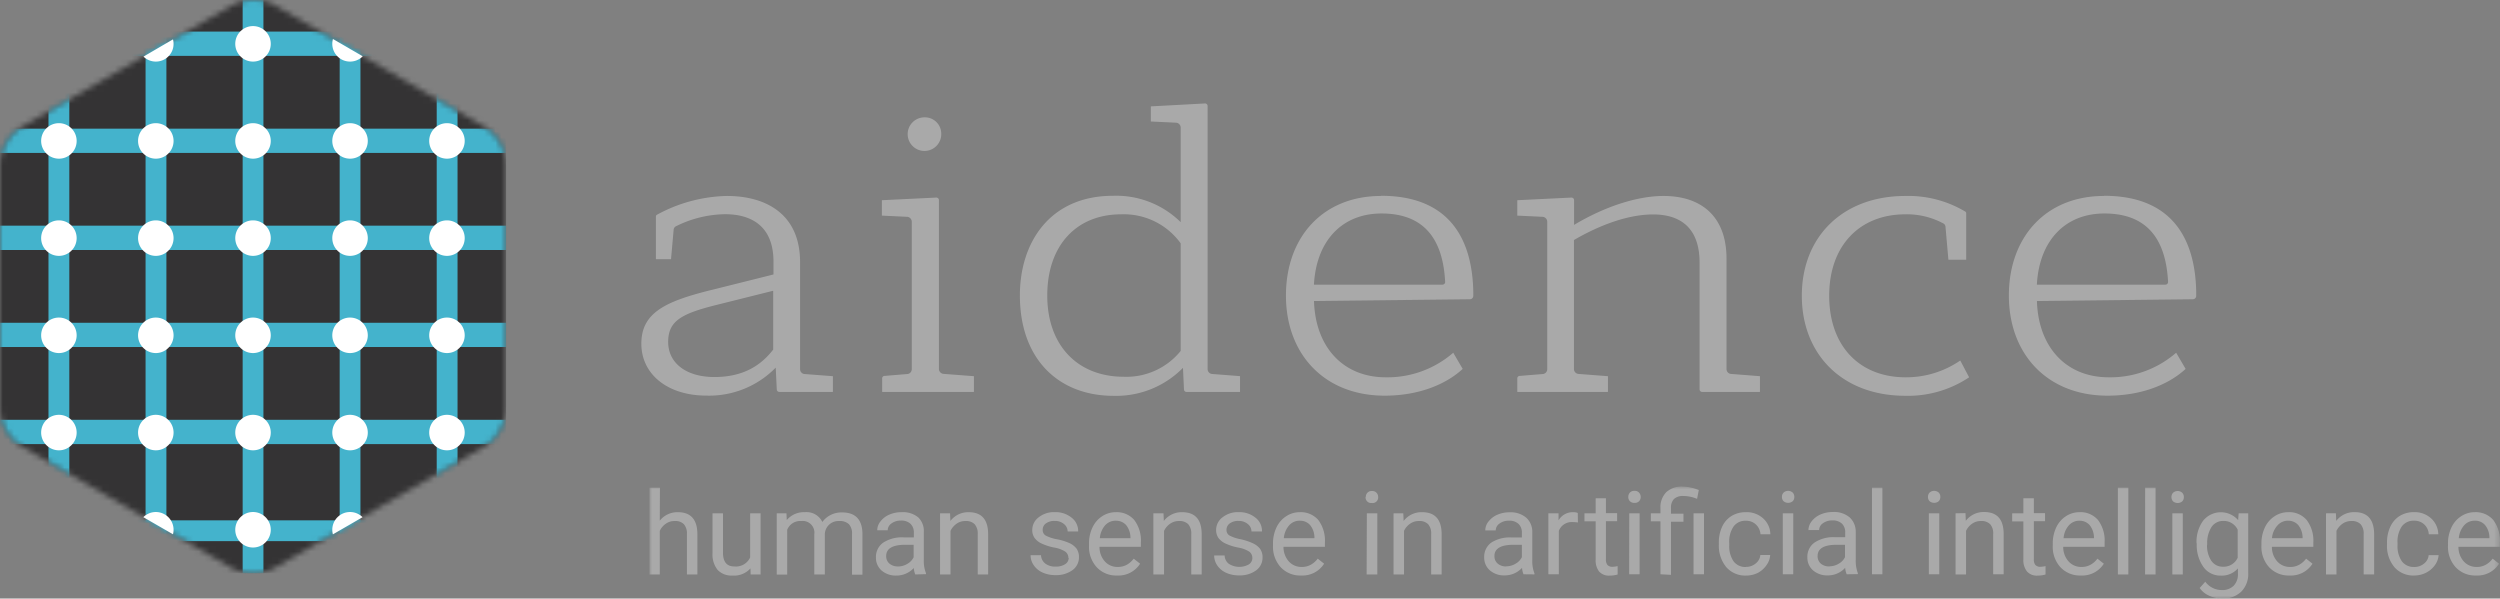 <svg xmlns="http://www.w3.org/2000/svg" viewBox="0 0 446.52 106.9"><rect x="0" y="0" width="446.52" height="106.9" fill="#808080" stroke="none"/><defs><clipPath id="clip-path"><path class="cls-2" d="M23.98 11.07l8.92-5.21-1.08 5.09-5.86 2.09-1.98-1.97z"/></clipPath><clipPath id="clip-path-2"><path class="cls-2" d="M58.41 6.35l8.11 4.71-4.49 1.98-4.71-4.98 1.09-1.71z"/></clipPath><clipPath id="clip-path-3"><path class="cls-2" d="M66.84 91.17l-9.32 5.39-1.11-6.64L69.4 87.5l-2.56 3.67z"/></clipPath><clipPath id="clip-path-4"><path class="cls-2" d="M23.72 91.29l10.31 5.94.49-6.64-11.61-1.22.81 1.92z"/></clipPath><mask id="mask" x="0" y="0" width="90.39" height="102.38" maskUnits="userSpaceOnUse"><g id="mask-2"><path id="path-1" class="cls-1" d="M45.29 0a7.58 7.58 0 00-3.74.9L3.66 22.79A8.26 8.26 0 000 29.3v43.79a8.22 8.22 0 003.64 6.5l37.82 21.9a7.49 7.49 0 003.62.89h.23a7.46 7.46 0 003.62-.89l37.85-21.9a8.17 8.17 0 003.61-6.5V29.3a8.17 8.17 0 00-3.6-6.51L49 .9a7.64 7.64 0 00-3.71-.9z"/></g></mask><mask id="mask-2-2" x="0" y="0" width="90.39" height="102.38" maskUnits="userSpaceOnUse"><g id="mask-4"><path id="path-3" class="cls-1" d="M45.29 0a7.58 7.58 0 00-3.74.9L3.66 22.79A8.26 8.26 0 000 29.3v43.79a8.22 8.22 0 003.64 6.5l37.82 21.9a7.49 7.49 0 003.62.89h.23a7.46 7.46 0 003.62-.89l37.85-21.9a8.17 8.17 0 003.61-6.5V29.3a8.17 8.17 0 00-3.6-6.51L49 .9a7.64 7.64 0 00-3.71-.9z"/></g></mask><mask id="mask-13" x="115.97" y="86.88" width="330.55" height="20.02" maskUnits="userSpaceOnUse"><g id="mask-26"><path id="path-25" class="cls-1" d="M115.97 106.9h330.55V86.88H115.97v20.02z"/></g></mask><style>.cls-1{fill:#fff}.cls-2{fill:none}.cls-3{fill:#a9a9a9}.cls-4{mask:url(#mask)}.cls-6{mask:url(#mask-2-2)}.cls-7{fill:#44b3cc}</style></defs><g id="Layer_2" data-name="Layer 2"><g id="Layer_1-2" data-name="Layer 1"><g id="Group-8"><g id="Aidence-logo-Copy"><g id="Group-15"><path id="Fill-1" class="cls-3" d="M127.9 54.48c-6.19 1.55-8.56 2.85-8.56 6.59s3.16 6.27 8.27 6.27c4.46 0 7.79-1.56 10.24-4.59l.25-.31V51.93zM129.84 35c6.89 0 13.06 3.17 13.06 11.81v19.13a.87.87 0 00.86.87l5 .38V70h-9.55a.45.45 0 01-.47-.41l-.19-3.93a16.62 16.62 0 01-12.36 5c-7 0-11.64-3.85-11.64-9.27s4.09-7.5 12.28-9.54l11.32-2.83v-2.3c0-6.38-4-8.48-8.71-8.46a20.2 20.2 0 00-8.64 2.12.75.75 0 00-.48.63l-.47 5.29h-2.7v-7.62a.36.36 0 01.16-.31A27.18 27.18 0 01129.84 35z"/><path id="Fill-3" class="cls-3" d="M168.11 23.75a3 3 0 11-3-2.79 2.91 2.91 0 013 2.79zm-.93 11.54a.46.46 0 01.52.46V65.9a.89.89 0 00.87.88l5.38.41V70h-16.39v-2.42a.44.44 0 01.43-.44l4-.33a.87.87 0 00.86-.87V39.61a.89.89 0 00-.9-.89l-4.44-.21v-2.75z"/><path id="Fill-5" class="cls-3" d="M187.05 52.78c0 9 5.5 14.49 13.59 14.51a12.48 12.48 0 0010.24-4.61V43.46a12.53 12.53 0 00-10.65-5.18c-7.95 0-13.18 5.53-13.18 14.5zm28.12-34.3a.46.46 0 01.52.45v47a.87.87 0 00.86.87l4.93.38V70h-9.54a.45.45 0 01-.47-.41l-.18-3.89a16.74 16.74 0 01-12.37 5c-9.92 0-16.76-6.62-16.76-17.93 0-9.57 5.44-17.8 16.62-17.8a16.38 16.38 0 0112.1 4.71V22.79a.89.89 0 00-.9-.88l-4.43-.21V19z"/><path id="Fill-7" class="cls-3" d="M234.68 50.84h22.95a.48.48 0 00.48-.58c-.41-7.6-3.79-12.13-11.36-12.13-6.95 0-11.64 4.76-12.07 12.71zm12-15.87c11.45 0 16.25 6.83 16.46 17.1v.77a.61.61 0 01-.64.61l-27.81.31c.26 8.42 5.37 13.64 12.83 13.63A17.9 17.9 0 00259.56 63l1.69 2.89c-3 2.77-7.84 4.78-13.94 4.78-10.74 0-17.63-7.39-17.63-17.88S236.33 35 246.66 35z"/><path id="Fill-9" class="cls-3" d="M297.12 35c6.53 0 11.25 3.44 11.25 11.23v19.69a.87.87 0 00.86.87l5.11.4V70h-10.29a.46.46 0 01-.49-.45V46.92c0-6.21-3.41-8.62-8.31-8.62-4.11 0-9.08 1.63-14.13 4.57v23.05a.88.88 0 00.87.87l5.2.4V70H271v-2.42a.44.44 0 01.43-.44l4.06-.33a.87.87 0 00.86-.87V39.61a.89.89 0 00-.9-.89l-4.45-.21v-2.75l9.63-.47a.46.46 0 01.51.46v4.42c5.23-3.14 11.11-5.17 16-5.17z"/><path id="Fill-11" class="cls-3" d="M340.33 35A19.88 19.88 0 01351 37.78a.35.35 0 01.18.32v8.29H348l-.52-5.89a.72.72 0 00-.44-.62 13.68 13.68 0 00-6.74-1.6c-8.09 0-13.59 5.52-13.59 14.55s5.47 14.56 13.65 14.56a17.07 17.07 0 009.76-3l1.58 3a19.59 19.59 0 01-11.4 3.3c-11.25 0-18.48-7.39-18.48-17.88S329.08 35 340.33 35"/><path id="Fill-13" class="cls-3" d="M363.8 50.84h22.95a.48.48 0 00.48-.58c-.41-7.6-3.79-12.13-11.36-12.13-6.95 0-11.64 4.76-12.07 12.71zm12-15.87c11.45 0 16.25 6.83 16.46 17.1v.77a.61.61 0 01-.64.61l-27.81.31c.26 8.42 5.37 13.64 12.83 13.63A17.9 17.9 0 00388.68 63l1.69 2.89c-3 2.77-7.84 4.78-13.94 4.78-10.74 0-17.63-7.39-17.63-17.88S365.45 35 375.78 35z"/></g><g id="Group-29"><g class="cls-4" id="Fill-16-Clipped"><path id="Fill-16" fill="#343334" d="M0 102.38h90.39V0H0v102.38z"/></g><g class="cls-6" id="Fill-18-Clipped"><path id="Fill-18" class="cls-7" d="M0 9.98h90.39V5.64H0v4.34z"/></g><g class="cls-6" id="Fill-19-Clipped"><path id="Fill-19" class="cls-7" d="M0 27.31h90.39v-4.33H0v4.33z"/></g><g class="cls-6" id="Fill-20-Clipped"><path id="Fill-20" class="cls-7" d="M0 44.65h90.39v-4.34H0v4.34z"/></g><g class="cls-6" id="Fill-21-Clipped"><path id="Fill-21" class="cls-7" d="M0 61.98h90.39v-4.33H0v4.33z"/></g><g class="cls-6" id="Fill-22-Clipped"><path id="Fill-22" class="cls-7" d="M0 79.32h90.39v-4.34H0v4.34z"/></g><g class="cls-6" id="Fill-23-Clipped"><path id="Fill-23" class="cls-7" d="M0 96.65h90.39v-3.71H0v3.71z"/></g><g class="cls-4" id="Fill-24-Clipped"><path id="Fill-24" class="cls-7" d="M78 102.38h3.72V0H78v102.38z"/></g><g class="cls-4" id="Fill-25-Clipped"><path id="Fill-25" class="cls-7" d="M60.67 102.38h3.71V0h-3.71v102.38z"/></g><g class="cls-4" id="Fill-26-Clipped"><path id="Fill-26" class="cls-7" d="M43.34 102.38h3.71V0h-3.71v102.38z"/></g><g class="cls-4" id="Fill-27-Clipped"><path id="Fill-27" class="cls-7" d="M26 102.38h3.72V0H26v102.38z"/></g><g class="cls-4" id="Fill-28-Clipped"><path id="Fill-28" class="cls-7" d="M8.66 102.38h3.72V0H8.66v102.38z"/></g></g><g id="Group-82"><path id="Fill-30" class="cls-1" d="M13.69 25.17a3.17 3.17 0 10-3.17 3.17 3.16 3.16 0 003.17-3.17"/><path id="Fill-32" class="cls-1" d="M48.36 25.17a3.17 3.17 0 10-3.17 3.17 3.16 3.16 0 003.17-3.17"/><path id="Fill-34" class="cls-1" d="M13.69 42.54a3.17 3.17 0 10-3.17 3.16 3.17 3.17 0 003.17-3.16"/><path id="Fill-36" class="cls-1" d="M13.69 59.9a3.17 3.17 0 10-3.17 3.16 3.17 3.17 0 003.17-3.16"/><path id="Fill-38" class="cls-1" d="M13.69 77.26a3.17 3.17 0 10-3.17 3.17 3.16 3.16 0 003.17-3.17"/><path id="Fill-40" class="cls-1" d="M48.36 7.81A3.17 3.17 0 1045.19 11a3.16 3.16 0 003.17-3.16"/><path id="Fill-42" class="cls-1" d="M48.36 42.54a3.17 3.17 0 10-3.17 3.16 3.17 3.17 0 003.17-3.16"/><path id="Fill-44" class="cls-1" d="M48.36 59.9a3.17 3.17 0 10-3.17 3.16 3.17 3.17 0 003.17-3.16"/><path id="Fill-46" class="cls-1" d="M48.36 77.26a3.17 3.17 0 10-3.17 3.17 3.16 3.16 0 003.17-3.17"/><path id="Fill-48" class="cls-1" d="M48.36 94.62a3.17 3.17 0 10-3.17 3.17 3.17 3.17 0 003.17-3.17"/><path id="Fill-52" class="cls-1" d="M31 25.17a3.17 3.17 0 10-3.17 3.17A3.16 3.16 0 0031 25.17"/><path id="Fill-54" class="cls-1" d="M31 42.54a3.17 3.17 0 10-3.17 3.16A3.17 3.17 0 0031 42.54"/><path id="Fill-56" class="cls-1" d="M31 59.9a3.17 3.17 0 10-3.17 3.16A3.17 3.17 0 0031 59.9"/><path id="Fill-58" class="cls-1" d="M31 77.26a3.17 3.17 0 10-3.17 3.17A3.16 3.16 0 0031 77.26"/><path id="Fill-64" class="cls-1" d="M65.69 25.17a3.17 3.17 0 10-3.16 3.17 3.16 3.16 0 003.16-3.17"/><path id="Fill-66" class="cls-1" d="M65.69 42.54a3.17 3.17 0 10-3.16 3.16 3.17 3.17 0 003.16-3.16"/><path id="Fill-68" class="cls-1" d="M65.69 59.9a3.17 3.17 0 10-3.16 3.16 3.17 3.17 0 003.16-3.16"/><path id="Fill-70" class="cls-1" d="M65.69 77.26a3.17 3.17 0 10-3.16 3.17 3.16 3.16 0 003.16-3.17"/><path id="Fill-74" class="cls-1" d="M83 25.17a3.17 3.17 0 10-3.17 3.17A3.16 3.16 0 0083 25.17"/><path id="Fill-76" class="cls-1" d="M83 42.54a3.17 3.17 0 10-3.17 3.16A3.17 3.17 0 0083 42.54"/><path id="Fill-78" class="cls-1" d="M83 59.9a3.17 3.17 0 10-3.17 3.16A3.17 3.17 0 0083 59.9"/><path id="Fill-80" class="cls-1" d="M83 77.26a3.17 3.17 0 10-3.17 3.17A3.16 3.16 0 0083 77.26"/><g clip-path="url(#clip-path)"><path id="Fill-50" class="cls-1" d="M31 7.81A3.17 3.17 0 1027.86 11 3.16 3.16 0 0031 7.81"/></g><g clip-path="url(#clip-path-2)"><path id="Fill-62" class="cls-1" d="M65.69 7.81A3.17 3.17 0 1062.53 11a3.16 3.16 0 003.16-3.16"/></g><g clip-path="url(#clip-path-3)"><path id="Fill-72" class="cls-1" d="M65.69 94.62a3.17 3.17 0 10-3.16 3.17 3.17 3.17 0 003.16-3.17"/></g><g clip-path="url(#clip-path-4)"><path id="Fill-60" class="cls-1" d="M31 94.62a3.17 3.17 0 10-3.17 3.17A3.17 3.17 0 0031 94.62"/></g></g><g id="Group-85"><g mask="url(#mask-13)" id="Fill-83-Clipped"><path id="Fill-83" class="cls-3" d="M442 93a2.48 2.48 0 00-1.89.83 4 4 0 00-.95 2.3h5.47V96a3.55 3.55 0 00-.77-2.21A2.34 2.34 0 00442 93zm4.35 7.68a4.56 4.56 0 01-4.11 2.11 4.76 4.76 0 01-3.62-1.46 5.4 5.4 0 01-1.39-3.9v-.33a6.6 6.6 0 01.62-2.9 4.78 4.78 0 011.74-2 4.36 4.36 0 012.41-.72 4.13 4.13 0 013.32 1.4 6.12 6.12 0 011.18 4v.78h-7.4a3.84 3.84 0 00.94 2.6 3 3 0 002.3 1 3.2 3.2 0 001.67-.41 3.93 3.93 0 001.2-1.07zm-15.14.59a2.66 2.66 0 001.74-.61 2.11 2.11 0 00.83-1.51h1.77a3.37 3.37 0 01-.65 1.78 4.31 4.31 0 01-1.59 1.36 4.64 4.64 0 01-2.1.5 4.48 4.48 0 01-3.55-1.49 5.91 5.91 0 01-1.32-4.07v-.31a6.58 6.58 0 01.59-2.84 4.46 4.46 0 011.68-1.93 4.83 4.83 0 012.59-.68 4.35 4.35 0 013 1.1 3.94 3.94 0 011.3 2.85h-1.7a2.58 2.58 0 00-.8-1.74 2.52 2.52 0 00-1.78-.68 2.6 2.6 0 00-2.22 1 4.81 4.81 0 00-.78 3v.35a4.71 4.71 0 00.78 2.91 2.6 2.6 0 002.22 1zm-14-9.6l.06 1.37a4 4 0 013.27-1.57c2.31 0 3.47 1.3 3.5 3.9v7.22h-1.87v-7.22a2.53 2.53 0 00-.54-1.74 2.17 2.17 0 00-1.65-.57 2.66 2.66 0 00-1.6.49 3.33 3.33 0 00-1.07 1.27v7.78h-1.87V91.68zM408.68 93a2.48 2.48 0 00-1.89.83 3.89 3.89 0 00-1 2.3h5.47V96a3.61 3.61 0 00-.77-2.21 2.34 2.34 0 00-1.86-.78zm4.35 7.68a4.56 4.56 0 01-4.11 2.11 4.76 4.76 0 01-3.62-1.46 5.4 5.4 0 01-1.39-3.9v-.33a6.6 6.6 0 01.62-2.9 4.78 4.78 0 011.74-2 4.36 4.36 0 012.41-.72 4.09 4.09 0 013.31 1.4 6.06 6.06 0 011.19 4v.78h-7.4a3.84 3.84 0 00.94 2.6 3 3 0 002.3 1 3.2 3.2 0 001.67-.41 3.93 3.93 0 001.2-1.07zm-18.83-3.42a4.85 4.85 0 00.76 2.9 2.44 2.44 0 002.11 1.06 2.74 2.74 0 002.6-1.61v-5a2.76 2.76 0 00-2.58-1.57 2.47 2.47 0 00-2.09 1.08 5.27 5.27 0 00-.77 3.14zm-1.88-.21A6.39 6.39 0 01393.5 93a4.08 4.08 0 016.25-.1l.09-1.21h1.71v10.66a4.43 4.43 0 01-1.26 3.34 4.66 4.66 0 01-3.38 1.22 5.69 5.69 0 01-2.31-.5 4 4 0 01-1.72-1.39l1-1.12a3.67 3.67 0 002.94 1.49 2.88 2.88 0 002.13-.77 2.92 2.92 0 00.76-2.16v-.94a3.85 3.85 0 01-3.06 1.29 3.72 3.72 0 01-3.1-1.54 6.75 6.75 0 01-1.19-4.21zM388 102.6h1.86V91.68H388zm-.16-13.82a1.11 1.11 0 01.28-.76 1.22 1.22 0 011.65 0 1.07 1.07 0 01.28.76 1.05 1.05 0 01-.28.76 1.28 1.28 0 01-1.65 0 1.09 1.09 0 01-.28-.76zm-4.71 13.82H385V87.1h-1.86zm-4.86 0h1.87V87.1h-1.87zm-6.86-9.6a2.48 2.48 0 00-1.89.83 3.89 3.89 0 00-.95 2.3H374V96a3.61 3.61 0 00-.77-2.21 2.36 2.36 0 00-1.86-.78zm4.35 7.68a4.56 4.56 0 01-4.11 2.11 4.75 4.75 0 01-3.62-1.46 5.4 5.4 0 01-1.39-3.9v-.33a6.6 6.6 0 01.62-2.9 4.83 4.83 0 011.73-2 4.42 4.42 0 012.42-.72 4.09 4.09 0 013.31 1.4 6.06 6.06 0 011.18 4v.78h-7.39a3.84 3.84 0 00.94 2.6 3 3 0 002.3 1 3.23 3.23 0 001.67-.41 3.93 3.93 0 001.2-1.07zM363.26 89v2.65h2v1.44h-2v6.81a1.54 1.54 0 00.27 1 1.14 1.14 0 00.93.33 4.56 4.56 0 00.89-.12v1.5a5.21 5.21 0 01-1.44.2 2.32 2.32 0 01-1.88-.75 3.25 3.25 0 01-.64-2.15v-6.79h-2v-1.44h2V89zm-12.21 2.65l.06 1.37a4 4 0 013.27-1.57q3.47 0 3.49 3.9v7.22H356v-7.2a2.43 2.43 0 00-.54-1.74 2.14 2.14 0 00-1.65-.57 2.65 2.65 0 00-1.59.49 3.16 3.16 0 00-1.07 1.27v7.78h-1.87V91.68zm-6.54 10.92h1.86V91.68h-1.86zm-.16-13.82a1.11 1.11 0 01.28-.76 1.22 1.22 0 011.65 0 1.07 1.07 0 01.28.76 1.05 1.05 0 01-.28.76 1.28 1.28 0 01-1.65 0 1.09 1.09 0 01-.28-.76zm-10 13.82h1.86V87.1h-1.86zm-7.62-1.42a3.2 3.2 0 001.66-.46 2.64 2.64 0 001.14-1.18V97.3h-1.46c-2.29 0-3.43.67-3.43 2a1.69 1.69 0 00.58 1.37 2.27 2.27 0 001.51.5zm3.1 1.42a3.93 3.93 0 01-.27-1.15 4.15 4.15 0 01-3.11 1.35 3.82 3.82 0 01-2.64-.91 3 3 0 01-1-2.32 3.08 3.08 0 011.3-2.65 6.1 6.1 0 013.65-.94h1.81v-.86a2.11 2.11 0 00-.58-1.56 2.39 2.39 0 00-1.73-.58 2.7 2.7 0 00-1.67.51 1.48 1.48 0 00-.68 1.22H323a2.61 2.61 0 01.58-1.58 4 4 0 011.58-1.21 5.37 5.37 0 012.18-.44 4.31 4.31 0 013 .94 3.44 3.44 0 011.11 2.6v5a6.25 6.25 0 00.38 2.39v.16zm-11.41 0h1.87V91.68h-1.87zm-.15-13.82a1.07 1.07 0 01.28-.76 1.22 1.22 0 011.65 0 1.07 1.07 0 01.28.76 1.05 1.05 0 01-.28.76 1.28 1.28 0 01-1.65 0 1.05 1.05 0 01-.28-.76zm-6.44 12.5a2.67 2.67 0 001.75-.61 2.14 2.14 0 00.83-1.51h1.76a3.36 3.36 0 01-.64 1.78 4.31 4.31 0 01-1.53 1.39 4.71 4.71 0 01-2.11.5 4.48 4.48 0 01-3.55-1.49 6 6 0 01-1.34-4.07v-.31a6.58 6.58 0 01.58-2.84 4.46 4.46 0 011.68-1.93 4.83 4.83 0 012.59-.68 4.33 4.33 0 013.05 1.1 3.87 3.87 0 011.3 2.85h-1.76a2.64 2.64 0 00-.81-1.74 2.5 2.5 0 00-1.78-.68 2.59 2.59 0 00-2.2 1 4.75 4.75 0 00-.79 3v.35a4.71 4.71 0 00.78 2.91 2.63 2.63 0 002.22 1zm-9.35 1.32h1.87V91.68h-1.87zm-5.91 0v-9.45h-1.72v-1.44h1.72v-.93a3.79 3.79 0 011.05-2.85 4.08 4.08 0 012.95-1 8.91 8.91 0 012.85.62l-.31 1.58a6.4 6.4 0 00-2.4-.51 2.34 2.34 0 00-1.73.54 2.24 2.24 0 00-.53 1.62v1h2.23v1.44h-2.23v9.48zm-5.59 0h1.87V91.68H291zm-.15-13.82a1.1 1.1 0 01.27-.76 1.06 1.06 0 01.83-.32 1 1 0 01.82.32 1.07 1.07 0 01.29.76 1 1 0 01-1.11 1.06 1 1 0 01-1.1-1.06zm-4 .25v2.65h2v1.44h-2v6.81a1.54 1.54 0 00.27 1 1.14 1.14 0 00.93.33 4.66 4.66 0 00.89-.12v1.5a5.21 5.21 0 01-1.44.2 2.32 2.32 0 01-1.88-.75 3.25 3.25 0 01-.6-2.16v-6.78h-2v-1.44h2V89zm-5 4.32a6.61 6.61 0 00-.92-.07 2.45 2.45 0 00-2.49 1.57v7.75h-1.87V91.68h1.82v1.26a2.91 2.91 0 012.6-1.46 2 2 0 01.83.14zm-12.82 7.83a3.24 3.24 0 001.67-.46 2.75 2.75 0 001.14-1.18V97.3h-1.47c-2.28 0-3.43.67-3.43 2a1.69 1.69 0 00.59 1.37 2.24 2.24 0 001.5.5zm3.1 1.42a3.69 3.69 0 01-.26-1.15 4.18 4.18 0 01-3.11 1.35 3.84 3.84 0 01-2.65-.91 3 3 0 01-1-2.32 3.1 3.1 0 011.3-2.65A6.12 6.12 0 01270 96h1.82v-.86a2.11 2.11 0 00-.59-1.56 2.38 2.38 0 00-1.73-.58 2.7 2.7 0 00-1.67.51 1.48 1.48 0 00-.68 1.22h-1.87a2.55 2.55 0 01.58-1.58 3.94 3.94 0 011.57-1.21 5.39 5.39 0 012.19-.44 4.3 4.3 0 012.95.94 3.37 3.37 0 011.11 2.6v5a6 6 0 00.39 2.39v.16zm-21.47-10.89l.06 1.37a4 4 0 013.3-1.57q3.46 0 3.49 3.9v7.22h-1.87v-7.23a2.48 2.48 0 00-.54-1.74 2.14 2.14 0 00-1.65-.57 2.63 2.63 0 00-1.59.49 3.16 3.16 0 00-1.07 1.27v7.78h-1.87V91.68zm-6.55 10.92H246V91.68h-1.87zm-.15-13.82a1.07 1.07 0 01.28-.76 1 1 0 01.82-.32 1.07 1.07 0 01.83.32 1.11 1.11 0 01.28.76 1 1 0 01-1.15 1.06 1 1 0 01-1.1-1.06zM232.15 93a2.49 2.49 0 00-1.9.83 4 4 0 00-.95 2.3h5.47V96a3.55 3.55 0 00-.77-2.21 2.32 2.32 0 00-1.85-.78zm4.35 7.68a4.59 4.59 0 01-4.12 2.11 4.76 4.76 0 01-3.62-1.46 5.44 5.44 0 01-1.39-3.9v-.33a6.6 6.6 0 01.62-2.9 4.85 4.85 0 011.74-2 4.37 4.37 0 012.42-.72 4.11 4.11 0 013.31 1.4 6.12 6.12 0 011.18 4v.78h-7.4a3.89 3.89 0 00.94 2.6 3 3 0 002.3 1 3.2 3.2 0 001.67-.41 4.08 4.08 0 001.21-1.07zm-12.82-1a1.38 1.38 0 00-.58-1.17 5.43 5.43 0 00-2-.72 9.72 9.72 0 01-2.25-.73 3.21 3.21 0 01-1.24-1 2.45 2.45 0 01-.4-1.39 2.82 2.82 0 011.14-2.27 4.43 4.43 0 012.9-.93 4.58 4.58 0 013 1 3 3 0 011.15 2.45h-1.88a1.66 1.66 0 00-.65-1.32 2.43 2.43 0 00-1.64-.56 2.51 2.51 0 00-1.59.45 1.4 1.4 0 00-.58 1.16 1.13 1.13 0 00.54 1 6.86 6.86 0 001.93.65 10.2 10.2 0 012.27.75 3.41 3.41 0 011.28 1 2.59 2.59 0 01.42 1.49 2.8 2.8 0 01-1.17 2.35 4.9 4.9 0 01-3 .88 5.49 5.49 0 01-2.32-.46 3.77 3.77 0 01-1.58-1.3 3.1 3.1 0 01-.57-1.8h1.87a1.91 1.91 0 00.75 1.49 3.47 3.47 0 003.55.12 1.33 1.33 0 00.65-1.15zm-15.87-8l.06 1.37a4 4 0 013.27-1.57q3.47 0 3.49 3.9v7.22h-1.86v-7.23a2.53 2.53 0 00-.54-1.74 2.17 2.17 0 00-1.65-.57 2.66 2.66 0 00-1.6.49 3.24 3.24 0 00-1.07 1.27v7.78H206V91.68zM199.28 93a2.52 2.52 0 00-1.9.83 4 4 0 00-.94 2.3h5.47V96a3.61 3.61 0 00-.77-2.21 2.36 2.36 0 00-1.86-.78zm4.35 7.68a4.57 4.57 0 01-4.12 2.11 4.74 4.74 0 01-3.61-1.46 5.4 5.4 0 01-1.39-3.9v-.33a6.47 6.47 0 01.62-2.9 4.83 4.83 0 011.73-2 4.39 4.39 0 012.42-.72 4.11 4.11 0 013.31 1.4 6.06 6.06 0 011.18 4v.78h-7.39a3.84 3.84 0 00.94 2.6 3 3 0 002.3 1 3.23 3.23 0 001.67-.41 3.93 3.93 0 001.2-1.07zm-12.81-1a1.37 1.37 0 00-.57-1.17 5.42 5.42 0 00-2-.72 9.89 9.89 0 01-2.25-.73 3.17 3.17 0 01-1.23-1 2.37 2.37 0 01-.4-1.39 2.82 2.82 0 011.14-2.27 4.41 4.41 0 012.9-.93 4.55 4.55 0 013 1 3 3 0 011.16 2.45h-1.88a1.69 1.69 0 00-.65-1.32 2.45 2.45 0 00-1.64-.56 2.56 2.56 0 00-1.6.45 1.39 1.39 0 00-.57 1.16 1.15 1.15 0 00.53 1 7 7 0 001.93.65 10 10 0 012.31.7 3.37 3.37 0 011.29 1 2.59 2.59 0 01.42 1.49 2.8 2.8 0 01-1.17 2.35 4.92 4.92 0 01-3 .88 5.46 5.46 0 01-2.32-.46 3.71 3.71 0 01-1.58-1.3 3.1 3.1 0 01-.57-1.8h1.86a2 2 0 00.76 1.49 2.93 2.93 0 001.85.55 3 3 0 001.7-.43 1.32 1.32 0 00.64-1.15zm-21.13-8l.06 1.37a4 4 0 013.25-1.57q3.47 0 3.49 3.9v7.22h-1.86v-7.23a2.48 2.48 0 00-.55-1.74 2.14 2.14 0 00-1.65-.57 2.65 2.65 0 00-1.59.49 3.24 3.24 0 00-1.07 1.27v7.78h-1.87V91.68zm-9.32 9.5a3.24 3.24 0 001.67-.46 2.75 2.75 0 001.14-1.18V97.3h-1.47c-2.29 0-3.43.67-3.43 2a1.69 1.69 0 00.59 1.37 2.24 2.24 0 001.5.5zm3.1 1.42a3.69 3.69 0 01-.26-1.15 4.18 4.18 0 01-3.11 1.35 3.84 3.84 0 01-2.65-.91 3 3 0 01-1-2.32 3.1 3.1 0 011.3-2.65 6.12 6.12 0 013.65-.94h1.82v-.86a2.11 2.11 0 00-.59-1.56 2.38 2.38 0 00-1.73-.58 2.7 2.7 0 00-1.67.51 1.48 1.48 0 00-.68 1.22h-1.87a2.55 2.55 0 01.58-1.58 3.94 3.94 0 011.57-1.21 5.39 5.39 0 012.19-.44 4.3 4.3 0 013 .94A3.37 3.37 0 01165 95v5a6 6 0 00.39 2.39v.16zm-23-10.92l.05 1.21a4 4 0 013.24-1.41 3.13 3.13 0 013.12 1.75 4.11 4.11 0 011.44-1.23 4.25 4.25 0 012.07-.48q3.59 0 3.65 3.8v7.32h-1.86v-7.25a2.49 2.49 0 00-.54-1.75 2.4 2.4 0 00-1.8-.58 2.43 2.43 0 00-2.52 2.29v7.25h-1.88v-7.16a2.09 2.09 0 00-2.33-2.38 2.49 2.49 0 00-2.51 1.57v8h-1.87V91.68zm-6.43 9.84a3.94 3.94 0 01-3.2 1.28 3.42 3.42 0 01-2.66-1 4.41 4.41 0 01-.92-3v-7.12h1.87v7q0 2.49 2 2.49a2.79 2.79 0 002.85-1.6v-7.89h1.87v10.92h-1.78zM117.84 93a4 4 0 013.23-1.52c2.3 0 3.47 1.3 3.49 3.9v7.22h-1.87v-7.23a2.53 2.53 0 00-.54-1.74 2.14 2.14 0 00-1.65-.57 2.61 2.61 0 00-1.59.49 3.16 3.16 0 00-1.07 1.27v7.78H116V87.1h1.87z"/></g></g></g></g></g></g></svg>